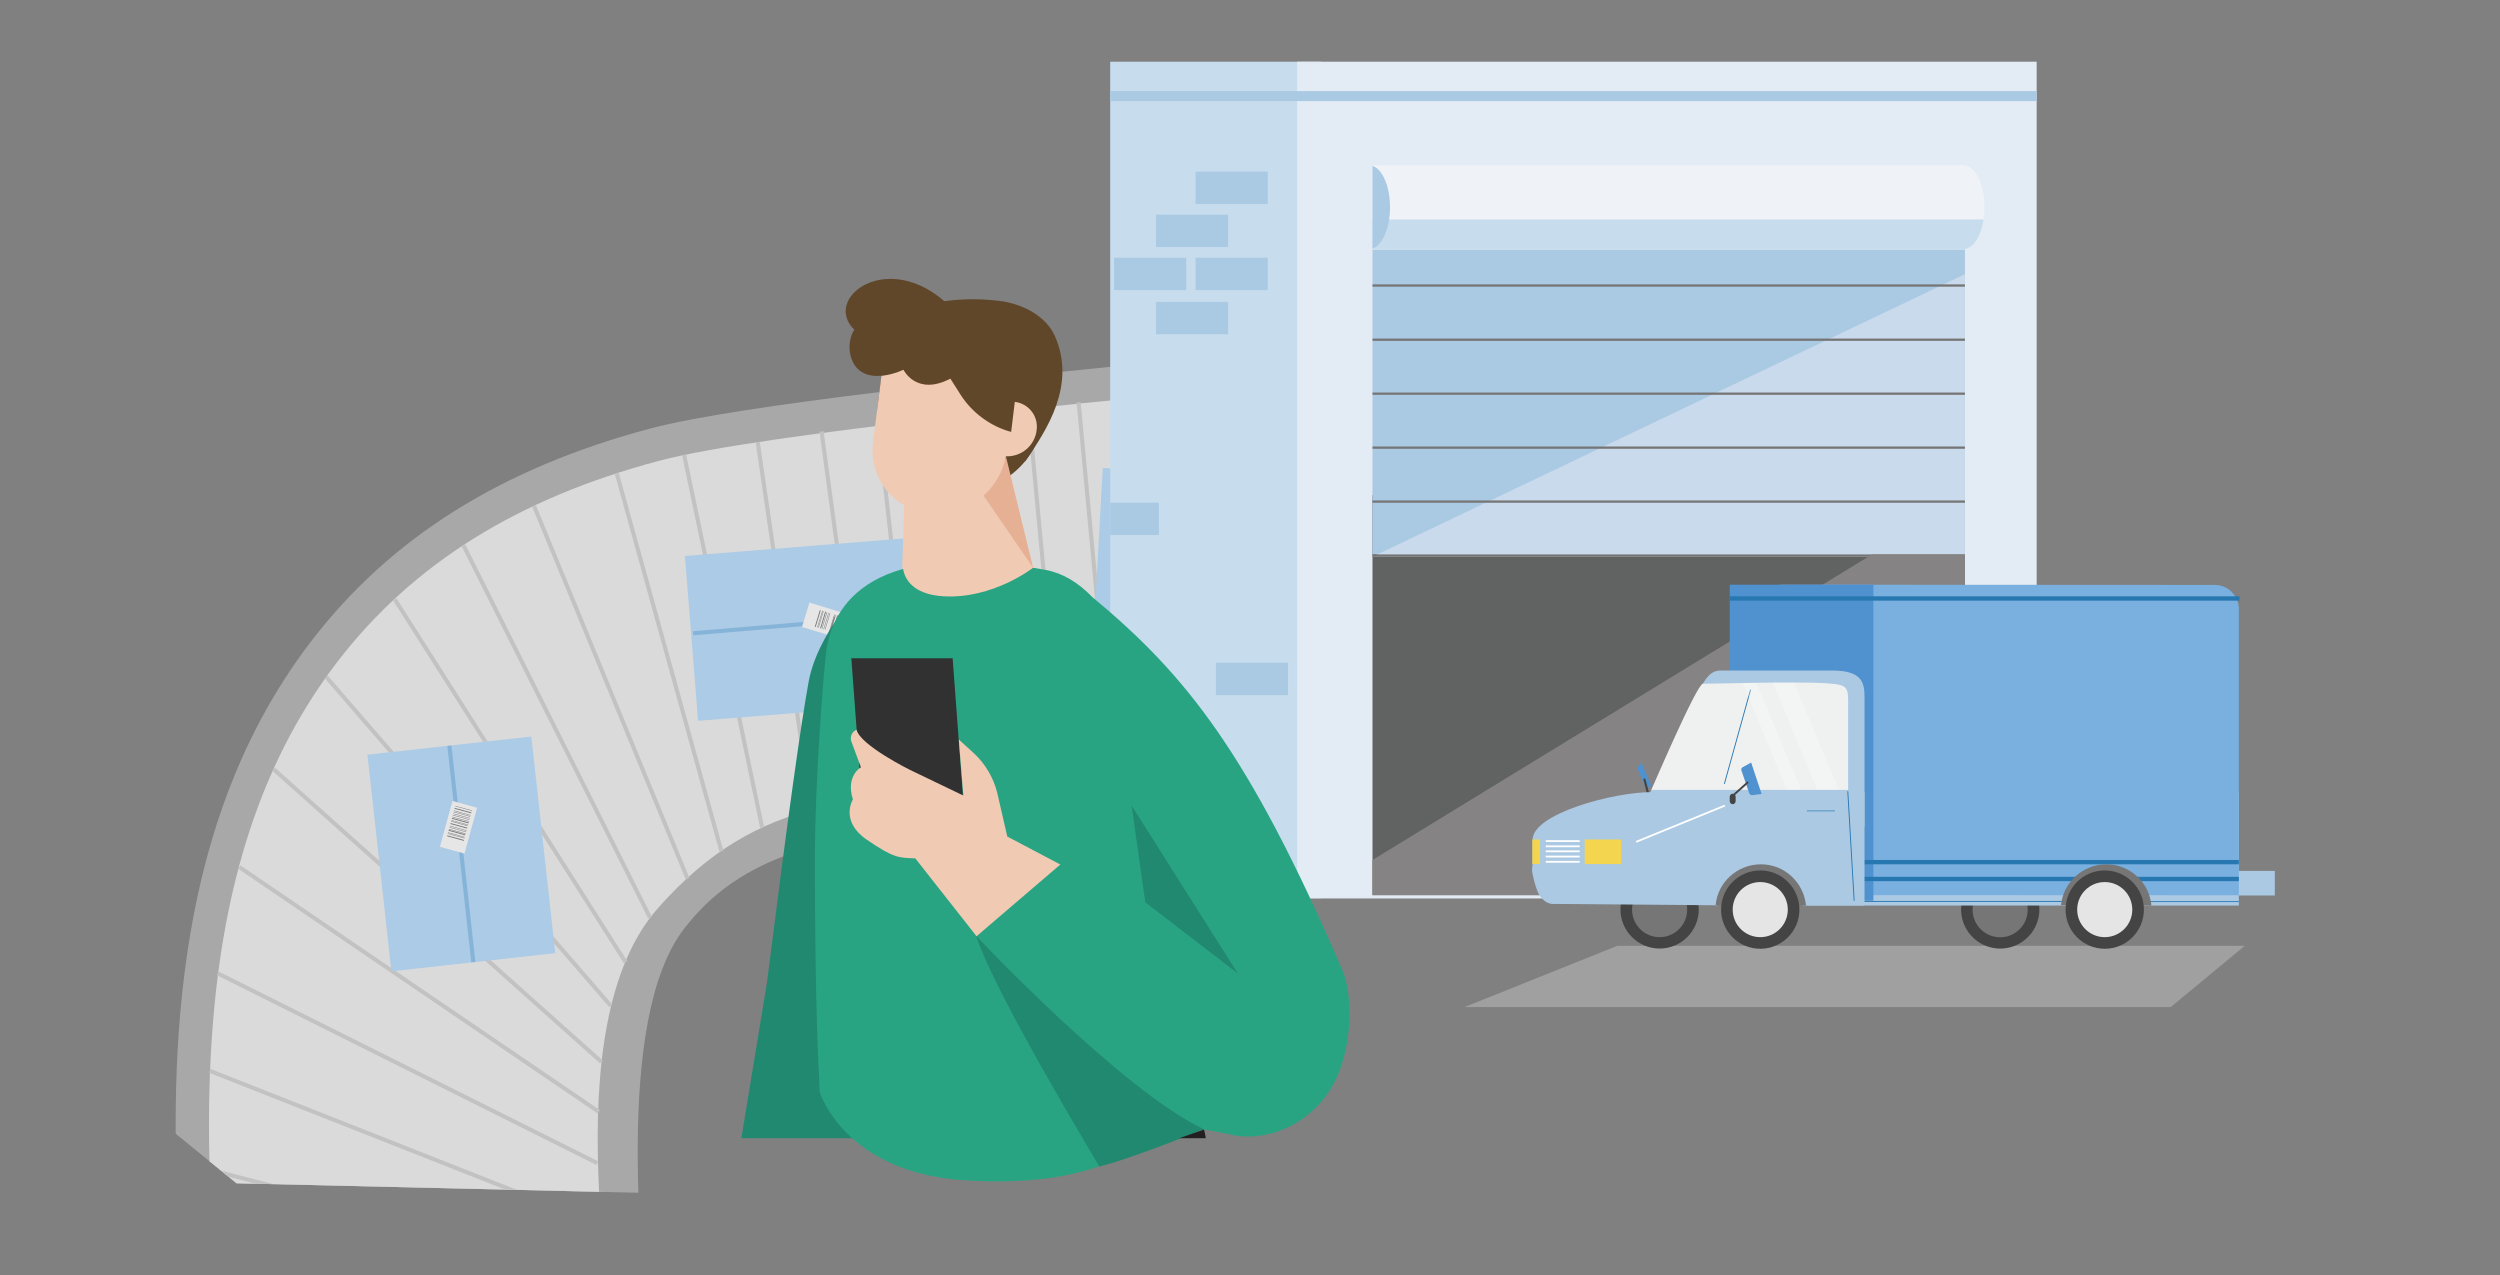 <?xml version="1.0" encoding="UTF-8"?> <svg xmlns="http://www.w3.org/2000/svg" xmlns:xlink="http://www.w3.org/1999/xlink" id="Layer_1" x="0px" y="0px" viewBox="0 0 1098 560" style="enable-background:new 0 0 1098 560;" xml:space="preserve"><rect x="0" y="0" width="1098" height="560" fill="#808080" stroke="none"/> <style type="text/css"> .st0{clip-path:url(#SVGID_2_);} .st1{fill:#C2C2C2;} .st2{fill:#A8A8A8;} .st3{fill:#DADADA;} .st4{fill:#ABCBE6;} .st5{opacity:0.28;} .st6{fill:#2776B2;} .st7{fill:#E6E6E6;} .st8{fill:#767676;} .st9{fill:#C7DCED;} .st10{fill:#AAC9E3;} .st11{fill:#E3EBF4;} .st12{fill:#616262;} .st13{fill:#EFF3F7;} .st14{fill:none;} .st15{clip-path:url(#SVGID_4_);} .st16{clip-path:url(#SVGID_6_);} .st17{fill:#C8DAEB;} .st18{fill:#767576;} .st19{fill:#858383;} .st20{opacity:0.41;} .st21{fill:#CDCDCD;} .st22{fill:#4F92CF;} .st23{fill:#444444;} .st24{fill:#777677;} .st25{fill:#ABC9E3;} .st26{fill:#79B0E0;} .st27{fill:#2777B1;} .st28{fill:#EFF0F0;} .st29{fill:#FFFFFF;} .st30{fill:#F4D54F;} .st31{fill:#E5E5E5;} .st32{clip-path:url(#SVGID_8_);} .st33{opacity:0.26;} .st34{fill:#313131;} .st35{fill:#60472A;} .st36{fill:#E5B094;} .st37{fill:#228971;} .st38{fill:#29A483;} .st39{fill:#F0CAB3;} .st40{fill:#231F20;} </style> <title>Groceries</title> <g> <defs> <polygon id="SVGID_1_" points="547.8,371.2 522.2,141 129.7,197.4 51.2,476.8 103.9,519.7 286.6,524 315.5,442.6 "></polygon> </defs> <clipPath id="SVGID_2_"> <use xlink:href="#SVGID_1_" style="overflow:visible;"></use> </clipPath> <g class="st0"> <path class="st1" d="M97.2,584.4c2.8,24.9,6.6,51.4,11.5,79.6L275,634.7c-5.3-55.6-24.7-186.1,14.1-236 c34.4-44.3,87.2-48.3,164.9-55.2c13.2-1.2,57.8-5.8,71.8-7.2L510,173.7c-13.3,1.3-174.4,16.4-220.7,28.7 c-62,16.5-108.2,45.3-141.1,88.1c-31.2,40.6-49.1,91.8-54.6,156.5C90.3,486.6,91.4,532,97.2,584.4z"></path> <path class="st2" d="M527.2,350.8l-24.7,2.5c-18.2,1.9-38.8,4-47.3,4.7l-4.3,0.4c-36.5,3.3-68.1,6.1-93.2,13.2 c-25.7,7.2-43.3,18.3-57.1,36.1c-30.9,39.7-19.4,147-13.2,204.6c0.8,7.6,1.6,14.8,2.2,21c0.7,7.6-4.5,14.4-12,15.8l-166.3,29.3 c-8,1.4-15.6-4-17-11.9c0,0,0,0,0,0c-4.9-28.4-8.8-55.5-11.6-80.5c-5.9-53.6-7.1-99.4-3.6-140.2c5.8-67.6,24.7-121.3,57.6-164.2 c34.9-45.5,83.6-76,148.9-93.4c39.1-10.4,154.5-22.5,219.7-28.8l3.2-0.3c8.1-0.8,15.2,5.1,16,13.2l15.8,162.6c0,0.5,0,1,0,1.4 C540.3,343.8,534.7,350.1,527.2,350.8z"></path> <path class="st3" d="M97.2,584.4c2.8,24.9,6.6,51.4,11.5,79.6L275,634.7c-5.3-55.6-32-184,14.1-236 c44.5-50.2,87.2-48.3,164.9-55.2c13.2-1.2,54.8-5.5,68.8-6.9L507,174c-13.3,1.3-171.4,16.1-217.6,28.4 c-62,16.5-108.2,45.3-141.1,88.1c-31.2,40.6-49.1,91.8-54.6,156.6C90.3,486.6,91.4,532,97.2,584.4z"></path> <rect x="177" y="412.1" transform="matrix(0.367 -0.93 0.93 0.367 -356.431 484.505)" class="st1" width="1.8" height="184.3"></rect> <rect x="178.1" y="446.4" transform="matrix(0.249 -0.969 0.969 0.249 -384.822 576.14)" class="st1" width="1.8" height="179.4"></rect> <rect x="179.8" y="475.9" transform="matrix(0.134 -0.991 0.991 0.134 -402.089 667.533)" class="st1" width="1.8" height="175.6"></rect> <rect x="437.6" y="181.4" transform="matrix(0.996 -9.358703e-02 9.358703e-02 0.996 -22.713 42.19)" class="st1" width="1.8" height="163.7"></rect> <rect x="458.2" y="178.8" transform="matrix(0.996 -9.358703e-02 9.358703e-02 0.996 -22.376 44.111)" class="st1" width="1.8" height="163.7"></rect> <rect x="480.3" y="176.3" transform="matrix(0.996 -9.358703e-02 9.358703e-02 0.996 -22.049 46.17)" class="st1" width="1.8" height="163.7"></rect> <rect x="502.9" y="177" transform="matrix(0.996 -8.963770e-02 8.963770e-02 0.996 -21.199 46.201)" class="st1" width="1.8" height="164.3"></rect> <rect x="418.1" y="182.7" transform="matrix(0.996 -9.358703e-02 9.358703e-02 0.996 -22.919 40.371)" class="st1" width="1.8" height="163.7"></rect> <rect x="393.7" y="185.2" transform="matrix(0.994 -0.111 0.111 0.994 -27.166 45.353)" class="st1" width="1.8" height="163.9"></rect> <rect x="370.8" y="188.9" transform="matrix(0.991 -0.134 0.134 0.991 -32.844 52.094)" class="st1" width="1.8" height="163.7"></rect> <rect x="343.5" y="193.2" transform="matrix(0.99 -0.144 0.144 0.99 -35.994 52.463)" class="st1" width="1.8" height="163.3"></rect> <rect x="316.6" y="198" transform="matrix(0.979 -0.205 0.205 0.979 -50.963 71.008)" class="st1" width="1.8" height="167.2"></rect> <rect x="292.9" y="204.7" transform="matrix(0.964 -0.267 0.267 0.964 -66.988 89.03)" class="st1" width="1.8" height="172.1"></rect> <rect x="267.2" y="215.5" transform="matrix(0.925 -0.381 0.381 0.925 -95.558 124.985)" class="st1" width="1.8" height="177"></rect> <rect x="243.6" y="229.7" transform="matrix(0.894 -0.448 0.448 0.894 -117.994 143.546)" class="st1" width="1.8" height="183"></rect> <rect x="223.1" y="248.3" transform="matrix(0.844 -0.537 0.537 0.844 -149.017 173.947)" class="st1" width="1.8" height="188.8"></rect> <rect x="205" y="273.9" transform="matrix(0.756 -0.654 0.654 0.756 -191.541 224.861)" class="st1" width="1.8" height="191.1"></rect> <rect x="191.3" y="305.4" transform="matrix(0.666 -0.746 0.746 0.666 -235.676 277.817)" class="st1" width="1.8" height="193"></rect> <rect x="182.9" y="339.2" transform="matrix(0.563 -0.827 0.827 0.563 -278.88 341.852)" class="st1" width="1.8" height="190.9"></rect> <rect x="178.3" y="375.9" transform="matrix(0.447 -0.894 0.894 0.447 -320.535 419.668)" class="st1" width="1.8" height="186.5"></rect> </g> </g> <rect x="166.5" y="327.1" transform="matrix(0.994 -0.11 0.11 0.994 -40.102 24.638)" class="st4" width="72.4" height="95.7"></rect> <g class="st5"> <rect x="201.8" y="327.1" transform="matrix(0.994 -0.11 0.11 0.994 -40.099 24.635)" class="st6" width="1.8" height="95.7"></rect> </g> <rect x="191" y="357.6" transform="matrix(0.265 -0.964 0.964 0.265 -202.139 461.299)" class="st7" width="20.9" height="11.2"></rect> <rect x="199.9" y="364.1" transform="matrix(0.265 -0.964 0.964 0.265 -207.602 463.502)" class="st8" width="0.4" height="7.6"></rect> <rect x="200.3" y="363.1" transform="matrix(0.265 -0.964 0.964 0.265 -206.516 463.067)" class="st8" width="0.2" height="7.6"></rect> <rect x="200.4" y="362.7" transform="matrix(0.265 -0.964 0.964 0.265 -205.982 462.832)" class="st8" width="0.2" height="7.6"></rect> <rect x="200.6" y="361.7" transform="matrix(0.265 -0.964 0.964 0.265 -204.872 462.38)" class="st8" width="0.4" height="7.6"></rect> <rect x="200.8" y="361.1" transform="matrix(0.265 -0.964 0.964 0.265 -204.187 462.124)" class="st8" width="0.2" height="7.6"></rect> <rect x="201" y="360.4" transform="matrix(0.265 -0.964 0.964 0.265 -203.287 461.737)" class="st8" width="0.2" height="7.6"></rect> <rect x="201.2" y="359.8" transform="matrix(0.265 -0.964 0.964 0.265 -202.606 461.482)" class="st8" width="0.2" height="7.6"></rect> <rect x="201.4" y="358.7" transform="matrix(0.265 -0.964 0.964 0.265 -201.372 460.979)" class="st8" width="0.4" height="7.6"></rect> <rect x="201.8" y="357.8" transform="matrix(0.265 -0.964 0.964 0.265 -200.286 460.544)" class="st8" width="0.2" height="7.6"></rect> <rect x="202.9" y="353.6" transform="matrix(0.265 -0.964 0.964 0.265 -195.433 458.589)" class="st8" width="0.2" height="7.6"></rect> <rect x="203" y="353" transform="matrix(0.265 -0.964 0.964 0.265 -194.749 458.306)" class="st8" width="0.2" height="7.6"></rect> <rect x="203.2" y="352" transform="matrix(0.265 -0.964 0.964 0.265 -193.53 457.816)" class="st8" width="0.4" height="7.6"></rect> <rect x="203.6" y="351.1" transform="matrix(0.265 -0.964 0.964 0.265 -192.451 457.362)" class="st8" width="0.2" height="7.6"></rect> <rect x="201.9" y="357.3" transform="matrix(0.265 -0.964 0.964 0.265 -199.741 460.325)" class="st8" width="0.2" height="7.6"></rect> <rect x="202" y="356.4" transform="matrix(0.265 -0.964 0.964 0.265 -198.645 459.884)" class="st8" width="0.4" height="7.6"></rect> <rect x="202.3" y="355.8" transform="matrix(0.265 -0.964 0.964 0.265 -197.972 459.612)" class="st8" width="0.2" height="7.6"></rect> <rect x="202.5" y="355" transform="matrix(0.265 -0.964 0.964 0.265 -197.045 459.229)" class="st8" width="0.2" height="7.6"></rect> <rect x="202.7" y="354.4" transform="matrix(0.265 -0.964 0.964 0.265 -196.376 458.959)" class="st8" width="0.2" height="7.6"></rect> <rect x="303.5" y="240.2" transform="matrix(0.997 -7.974522e-02 7.974522e-02 0.997 -20.933 28.909)" class="st4" width="96" height="72.6"></rect> <g class="st5"> <rect x="304.1" y="273.1" transform="matrix(0.997 -8.350392e-02 8.350392e-02 0.997 -21.653 30.348)" class="st6" width="95.7" height="1.8"></rect> </g> <rect x="358.1" y="262.6" transform="matrix(0.291 -0.957 0.957 0.291 -3.278 541.665)" class="st7" width="11.2" height="20.9"></rect> <rect x="355.2" y="271.4" transform="matrix(0.291 -0.957 0.957 0.291 -5.232 536.207)" class="st8" width="7.6" height="0.4"></rect> <rect x="356.2" y="271.8" transform="matrix(0.291 -0.957 0.957 0.291 -4.833 537.294)" class="st8" width="7.6" height="0.2"></rect> <rect x="356.6" y="271.9" transform="matrix(0.291 -0.957 0.957 0.291 -4.655 537.819)" class="st8" width="7.6" height="0.2"></rect> <rect x="357.6" y="272.1" transform="matrix(0.291 -0.957 0.957 0.291 -4.249 538.923)" class="st8" width="7.6" height="0.4"></rect> <rect x="358.1" y="272.4" transform="matrix(0.291 -0.957 0.957 0.291 -4.006 539.601)" class="st8" width="7.6" height="0.2"></rect> <rect x="358.9" y="272.6" transform="matrix(0.291 -0.957 0.957 0.291 -3.682 540.54)" class="st8" width="7.6" height="0.2"></rect> <rect x="359.5" y="272.8" transform="matrix(0.291 -0.957 0.957 0.291 -3.438 541.183)" class="st8" width="7.6" height="0.2"></rect> <rect x="361.8" y="274.2" transform="matrix(0.289 -0.957 0.957 0.289 -2.812 545.055)" class="st8" width="7.6" height="0.4"></rect> <rect x="361.5" y="273.4" transform="matrix(0.291 -0.957 0.957 0.291 -2.622 543.499)" class="st8" width="7.6" height="0.2"></rect> <rect x="365.6" y="274.7" transform="matrix(0.291 -0.957 0.957 0.291 -0.899 548.339)" class="st8" width="7.6" height="0.2"></rect> <rect x="366.2" y="274.8" transform="matrix(0.291 -0.957 0.957 0.291 -0.653 549.025)" class="st8" width="7.6" height="0.2"></rect> <rect x="367.2" y="275" transform="matrix(0.291 -0.957 0.957 0.291 -0.2 550.25)" class="st8" width="7.6" height="0.4"></rect> <rect x="368.1" y="275.4" transform="matrix(0.291 -0.957 0.957 0.291 0.178 551.33)" class="st8" width="7.6" height="0.2"></rect> <rect x="361.9" y="273.6" transform="matrix(0.291 -0.957 0.957 0.291 -2.426 544.057)" class="st8" width="7.6" height="0.2"></rect> <rect x="362.9" y="273.7" transform="matrix(0.291 -0.957 0.957 0.291 -2.02 545.161)" class="st8" width="7.6" height="0.4"></rect> <rect x="363.4" y="274" transform="matrix(0.291 -0.957 0.957 0.291 -1.789 545.824)" class="st8" width="7.6" height="0.2"></rect> <rect x="364.2" y="274.2" transform="matrix(0.291 -0.957 0.957 0.291 -1.455 546.733)" class="st8" width="7.6" height="0.2"></rect> <rect x="364.8" y="274.4" transform="matrix(0.291 -0.957 0.957 0.291 -1.21 547.42)" class="st8" width="7.6" height="0.2"></rect> <rect x="469.9" y="219.4" transform="matrix(5.512451e-02 -0.999 0.999 5.512451e-02 233.98 758.482)" class="st4" width="95.7" height="72.4"></rect> <g class="st5"> <rect x="469.9" y="254.7" transform="matrix(5.512451e-02 -0.999 0.999 5.512451e-02 234.011 758.455)" class="st6" width="95.7" height="1.8"></rect> </g> <rect x="506.7" y="261.8" transform="matrix(0.42 -0.907 0.907 0.42 57.232 624.346)" class="st7" width="20.9" height="11.2"></rect> <rect x="519" y="259.2" transform="matrix(0.42 -0.907 0.907 0.42 62.432 623.643)" class="st8" width="0.4" height="7.6"></rect> <rect x="518.7" y="260" transform="matrix(0.42 -0.907 0.907 0.42 61.397 623.783)" class="st8" width="0.2" height="7.6"></rect> <rect x="518.5" y="260.5" transform="matrix(0.42 -0.907 0.907 0.42 60.886 623.849)" class="st8" width="0.2" height="7.6"></rect> <rect x="517.9" y="261.4" transform="matrix(0.42 -0.907 0.907 0.42 59.82 623.991)" class="st8" width="0.4" height="7.6"></rect> <rect x="517.8" y="261.9" transform="matrix(0.42 -0.907 0.907 0.42 59.185 624.088)" class="st8" width="0.2" height="7.6"></rect> <rect x="517.4" y="262.7" transform="matrix(0.42 -0.907 0.907 0.42 58.318 624.191)" class="st8" width="0.2" height="7.6"></rect> <rect x="517.2" y="263.2" transform="matrix(0.42 -0.907 0.907 0.42 57.675 624.279)" class="st8" width="0.2" height="7.6"></rect> <rect x="516.6" y="264.2" transform="matrix(0.42 -0.907 0.907 0.42 56.514 624.451)" class="st8" width="0.4" height="7.6"></rect> <rect x="516.3" y="265.1" transform="matrix(0.42 -0.907 0.907 0.42 55.47 624.577)" class="st8" width="0.2" height="7.6"></rect> <rect x="514.5" y="269" transform="matrix(0.42 -0.907 0.907 0.42 50.87 625.212)" class="st8" width="0.2" height="7.6"></rect> <rect x="514.2" y="269.5" transform="matrix(0.42 -0.907 0.907 0.42 50.218 625.286)" class="st8" width="0.2" height="7.6"></rect> <rect x="513.7" y="270.5" transform="matrix(0.42 -0.907 0.907 0.42 49.057 625.458)" class="st8" width="0.4" height="7.6"></rect> <rect x="513.4" y="271.4" transform="matrix(0.42 -0.907 0.907 0.42 48.039 625.596)" class="st8" width="0.2" height="7.6"></rect> <rect x="516.1" y="265.5" transform="matrix(0.42 -0.907 0.907 0.42 54.968 624.657)" class="st8" width="0.2" height="7.6"></rect> <rect x="515.6" y="266.4" transform="matrix(0.42 -0.907 0.907 0.42 53.904 624.805)" class="st8" width="0.4" height="7.6"></rect> <rect x="515.5" y="267" transform="matrix(0.42 -0.907 0.907 0.42 53.26 624.888)" class="st8" width="0.2" height="7.6"></rect> <rect x="515.1" y="267.7" transform="matrix(0.42 -0.907 0.907 0.42 52.417 624.996)" class="st8" width="0.2" height="7.6"></rect> <rect x="514.9" y="268.2" transform="matrix(0.42 -0.907 0.907 0.42 51.773 625.084)" class="st8" width="0.2" height="7.6"></rect> <polygon class="st9" points="580.3,27.1 487.6,27.1 487.6,394.1 580.3,394.5 "></polygon> <rect x="525.1" y="113.2" class="st10" width="31.7" height="14.2"></rect> <rect x="525.1" y="75.4" class="st10" width="31.7" height="14.2"></rect> <rect x="507.7" y="132.6" class="st10" width="31.7" height="14.2"></rect> <rect x="487.6" y="220.8" class="st10" width="21.4" height="14.2"></rect> <rect x="507.7" y="94.3" class="st10" width="31.7" height="14.2"></rect> <rect x="489.3" y="113.2" class="st10" width="31.7" height="14.2"></rect> <rect x="487.6" y="362.6" class="st10" width="25.1" height="14.2"></rect> <rect x="487.6" y="324.3" class="st10" width="25.1" height="14.2"></rect> <rect x="534" y="291.1" class="st10" width="31.7" height="14.2"></rect> <rect x="487.6" y="343.2" class="st10" width="6.7" height="14.2"></rect> <rect x="569.7" y="27.1" class="st11" width="324.8" height="367.5"></rect> <rect x="602.8" y="217.4" class="st12" width="260.2" height="175.7"></rect> <rect x="602.8" y="109.5" class="st10" width="260.2" height="134"></rect> <rect x="602.8" y="72.6" class="st13" width="260.2" height="36.9"></rect> <ellipse class="st13" cx="862.4" cy="91" rx="9.2" ry="18.4"></ellipse> <rect x="863" y="72.6" class="st14" width="8.9" height="36.9"></rect> <rect x="863" y="72.6" class="st14" width="8.9" height="36.9"></rect> <g> <defs> <rect id="SVGID_3_" x="595.8" y="96.4" width="278.8" height="17.3"></rect> </defs> <clipPath id="SVGID_4_"> <use xlink:href="#SVGID_3_" style="overflow:visible;"></use> </clipPath> <g class="st15"> <path class="st9" d="M871.6,91c0,9.7-3.8,17.7-8.6,18.4l0,0H602.8V91H871.6z"></path> </g> </g> <g> <defs> <rect id="SVGID_5_" x="602.8" y="72.6" width="8.9" height="36.9"></rect> </defs> <clipPath id="SVGID_6_"> <use xlink:href="#SVGID_5_" style="overflow:visible;"></use> </clipPath> <g class="st16"> <ellipse class="st10" cx="601.3" cy="91" rx="9.2" ry="18.4"></ellipse> </g> </g> <polygon class="st17" points="863,244.5 863,120.4 602.8,244.5 "></polygon> <rect x="602.8" y="124.9" class="st18" width="260.2" height="1"></rect> <rect x="602.8" y="148.7" class="st18" width="260.2" height="1"></rect> <rect x="602.8" y="172.4" class="st18" width="260.2" height="1"></rect> <rect x="602.8" y="196.1" class="st18" width="260.2" height="1"></rect> <rect x="602.8" y="219.8" class="st18" width="260.2" height="1"></rect> <rect x="602.8" y="243.5" class="st18" width="260.2" height="1"></rect> <rect x="847.6" y="285.2" class="st9" width="15.4" height="108"></rect> <polygon class="st19" points="863,393.2 863,243.5 822.2,243.5 602.8,377.7 602.8,393.2 "></polygon> <rect x="843.9" y="377.7" class="st11" width="30.7" height="15.4"></rect> <rect x="487.6" y="40" class="st10" width="406.9" height="4.4"></rect> <g class="st20"> <polygon class="st21" points="985.9,415.4 953.4,442.3 643.2,442.3 710.3,415.4 "></polygon> </g> <path class="st22" d="M725.4,345.4L725.4,345.4c-1.3,0.6-2.9-0.1-3.5-1.4l-2.3-5.4c-0.6-1.3,0.1-2.9,1.4-3.5l0,0l0,0L725.4,345.4 L725.4,345.4z"></path> <path class="st23" d="M724.5,350.9L724.5,350.9c-0.2,0.1-0.5-0.1-0.6-0.3l-2.1-8.1c-0.1-0.2,0.1-0.5,0.3-0.6h0 c0.2-0.1,0.5,0.1,0.6,0.3l2.1,8.1C724.9,350.5,724.7,350.8,724.5,350.9z"></path> <ellipse transform="matrix(0.16 -0.987 0.987 0.16 343.705 1202.791)" class="st23" cx="878.7" cy="399.4" rx="17.2" ry="17.2"></ellipse> <ellipse transform="matrix(0.16 -0.987 0.987 0.16 343.566 1202.91)" class="st24" cx="878.7" cy="399.5" rx="12.1" ry="12.1"></ellipse> <circle class="st23" cx="728.9" cy="399.4" r="17.2"></circle> <circle class="st24" cx="728.9" cy="399.5" r="12.1"></circle> <polygon class="st25" points="793.9,347.9 983.3,348.1 983.3,397.7 942.9,397.7 905.5,397.7 793.7,397.7 "></polygon> <rect x="967.1" y="382.5" class="st25" width="32" height="10.8"></rect> <path class="st26" d="M983.3,393.2l-219.8-0.1l0,0l0.1-116.6c0-10.9,8.8-19.7,19.7-19.7l189.4,0.1c5.8,0,10.6,4.7,10.6,10.6 L983.3,393.2L983.3,393.2L983.3,393.2z"></path> <rect x="759.7" y="256.8" class="st22" width="63.1" height="138.8"></rect> <rect x="763.8" y="385.1" class="st27" width="219.5" height="1.9"></rect> <rect x="763.8" y="377.7" class="st27" width="219.5" height="1.9"></rect> <rect x="759.7" y="261.9" class="st27" width="223.9" height="1.9"></rect> <path class="st27" d="M942.6,395.8h40.7v0.4h-40.6C942.7,396,942.6,395.9,942.6,395.8z"></path> <path class="st27" d="M905.8,395.7c0,0.1,0,0.2,0,0.4H793.7v-0.4H905.8z"></path> <path class="st25" d="M725.3,346.8c9.8-20.9,21.3-44.6,22.6-46.6c1.6-2.4,3.5-5.7,7.7-5.7h49.1c13,0,14.2,5.2,14.2,11.7v56.9h-93.6 C725.3,363.1,722.3,353.2,725.3,346.8z"></path> <path class="st25" d="M673.1,380v-11.1c0-11.6,35.6-21,52.2-21h93.6v49.8h-27.1c-0.9-10.3-10-18-20.3-17.1c-9.1,0.8-16.3,8-17.1,17 l-72.7-0.6c-3.4-0.2-5.7-3.6-6.5-5.7c-0.9-2.4-1.6-4.9-2.1-7.5C672.8,382.6,672.8,381.2,673.1,380z"></path> <rect x="813" y="347.6" transform="matrix(0.998 -5.808675e-02 5.808675e-02 0.998 -20.219 47.861)" class="st27" width="0.4" height="48.2"></rect> <rect x="793.6" y="356" class="st27" width="12.3" height="0.3"></rect> <path class="st28" d="M811.7,346.9h-86.4c0,0,19.9-46.5,22.6-46.6c3.7-0.1,5.7-0.1,22.3-0.4c8.7-0.2,26.3-0.2,30.4,0.1 c9.1,0.6,11.1,0.7,11.1,7.2C811.7,313.3,811.7,346.9,811.7,346.9z"></path> <path class="st22" d="M764.8,338.3c-0.2-0.6,0.2-1.3,0.9-1.5c0,0,0,0,0,0l3.4-1.9l4.6,13.8l-3.8,0.5c-0.6,0.2-1.3-0.1-1.6-0.7 L764.8,338.3z"></path> <rect x="741.3" y="323.7" transform="matrix(0.268 -0.964 0.964 0.268 246.435 972.087)" class="st27" width="42.9" height="0.4"></rect> <rect x="716.9" y="361.1" transform="matrix(0.926 -0.378 0.378 0.926 -81.905 305.972)" class="st29" width="42.1" height="0.8"></rect> <rect x="696" y="368.7" class="st30" width="16" height="10.8"></rect> <rect x="673" y="368.7" class="st30" width="3.4" height="10.8"></rect> <rect x="678.9" y="369" class="st29" width="14.9" height="0.8"></rect> <rect x="678.9" y="371.3" class="st29" width="14.9" height="0.8"></rect> <rect x="678.9" y="373.5" class="st29" width="14.9" height="0.8"></rect> <rect x="678.9" y="375.8" class="st29" width="14.9" height="0.8"></rect> <rect x="678.9" y="378.1" class="st29" width="14.9" height="0.8"></rect> <path class="st23" d="M760.5,350L760.5,350c-0.2-0.2-0.2-0.5,0-0.6l6.7-6c0.2-0.2,0.5-0.2,0.6,0l0,0c0.2,0.2,0.2,0.5,0,0.6l-6.7,6 C761,350.2,760.7,350.2,760.5,350z"></path> <path class="st23" d="M761,353.2L761,353.2c-0.7,0-1.3-0.6-1.3-1.3l0-2c0-0.7,0.6-1.3,1.3-1.3l0,0c0.7,0,1.3,0.6,1.3,1.3l0,2 C762.2,352.7,761.7,353.2,761,353.2z"></path> <path class="st24" d="M773.4,379.6c10.3,0,18.8,7.9,19.8,18.1l-39.7-0.1C754.4,387.4,763.1,379.6,773.4,379.6z"></path> <path class="st24" d="M925.1,379.6c10.3,0,18.9,7.9,19.8,18.1l-39.7-0.1C906.2,387.4,914.8,379.6,925.1,379.6z"></path> <circle class="st23" cx="773.1" cy="399.5" r="17.2"></circle> <circle class="st31" cx="773.1" cy="399.5" r="12.1"></circle> <circle class="st23" cx="924.4" cy="399.5" r="17.2"></circle> <circle class="st31" cx="924.4" cy="399.5" r="12.1"></circle> <g> <defs> <path id="SVGID_7_" d="M811.7,346.9h-86.4c0,0,19.9-46.5,22.6-46.6c3.7-0.1,5.7-0.1,22.3-0.4c8.7-0.2,26.3-0.2,30.4,0.1 c9.1,0.6,11.1,0.7,11.1,7.2C811.7,313.3,811.7,346.9,811.7,346.9z"></path> </defs> <clipPath id="SVGID_8_"> <use xlink:href="#SVGID_7_" style="overflow:visible;"></use> </clipPath> <g class="st32"> <g class="st33"> <polygon class="st29" points="785.2,293.4 811.7,356.5 802.1,356.5 776,293.4 "></polygon> </g> <g class="st33"> <polygon class="st29" points="768.6,293.4 795.1,356.5 788.7,356.4 762.7,293.3 "></polygon> </g> </g> </g> <polyline class="st34" points="361.4,428.1 360.1,399.6 517.6,399.6 520.9,428.1 "></polyline> <path class="st35" d="M418.5,215.3l-2.9-0.4c-18.9-2.4-32.2-19.5-29.9-38.4l1.7-13.3c2.4-19.1,19.8-32.6,38.9-30.3l0,0 c20.7,2.6,35.4,21.5,32.8,42.2l0,0l-1.2,9.5C455.5,204,437.8,217.7,418.5,215.3z"></path> <path class="st36" d="M389.2,252.5c0,0,23.5-4.3,65.2-0.5l1.2,4.9H389L389.2,252.5z"></path> <path class="st37" d="M325.6,499.9l11.2-68c9.5-75.3,15.1-114.8,18.4-132.7c2.5-13.7,11.9-26.6,11.9-26.6l-3.9,152.6l11.4-4.3l1,79"></path> <path class="st35" d="M414,132.4c8.8-1.3,17.8-1.3,26.7,0c9.4,1.6,18.9,6.8,22.6,15.2c9.5,21.5-3.5,41.3-13.2,55.2l-10.1-48.7 L414,132.4z"></path> <path class="st38" d="M357.9,378.4c0-37.6,4-83.9,4.9-91.7c2.6-21.4,20.7-50.4,96.4-36.4c7.6,1.4,14.4,5.6,20.4,11.8l0,0 c41.3,34.3,68.7,68.3,109.9,163.8c5.4,12.5,4,36.8-4.3,51.1c-10.8,18.6-31.3,25.1-46,21l-23.4-4.3c-1.6,1.2-3.2,2.4-4.7,3.4 c-14,9.6-34.9,24.6-87.4,21.3c-53.1-3.4-63.7-38.9-63.7-38.9l-0.2-5.3l0,0C359.8,474.2,357.9,443.7,357.9,378.4z"></path> <polygon class="st37" points="497,353.8 503,396.3 543.7,427.6 "></polygon> <polygon class="st34" points="379.3,361.6 423.8,361.6 418.4,289.1 373.9,289.1 "></polygon> <path class="st39" d="M465.7,379.7l-23.3-12.3l-4.3-18.7c-1.6-6.9-5.3-13.2-10.5-18l-6.5-5.9l2,24.6l-23.5-11.3 c0,0-21.8-10.8-23.4-17.6l0,0c-2,0.8-3,3-2.3,5.1l4.2,11.4c0,0-6.8,3.8-3.5,14.1c0,0-5.9,9.5,6.1,17.7s14,7.9,21.3,8.2l26.9,34.2 L465.7,379.7z"></path> <path class="st37" d="M428.8,411.1c0,0,63.6,67.7,100,84.9c0,0-34.3,13.8-46,16.3C482.9,512.3,436.1,435,428.8,411.1z"></path> <path class="st40" d="M529.6,499.9c-0.3-1.6-0.5-2.8-0.8-3.8c0,0-4.6,1.6-10.9,3.8"></path> <path class="st35" d="M375.2,144.8c-14.3-13.9,14.7-35.8,41-11.2l-4.9,5.7c17-2.3,32.6,9.6,34.9,26.5c0.4,2.7,0.4,5.4,0,8l-2,15.8 l-1.7-0.5c-8.4-2.6-15.5-8.1-20.3-15.5l-4.7-7.4l0,0c-14.9,7.9-20.6-3.9-20.6-3.9c-20.6,8.7-24.8-4.9-23.6-12.2 C373.5,148.3,374.2,146.4,375.2,144.8z"></path> <path class="st39" d="M383.4,194.6L387,166c0-0.3,0.1-0.6,0.1-0.9c3.4-0.4,6.6-1.3,9.7-2.7c0,0,5.7,11.7,20.6,3.9l0,0l4.7,7.4 c4.8,7.3,12,12.8,20.3,15.5l0.7,0.2l1,0.3l1.6-13.2l0,0c6,0.7,10.4,6.2,9.6,12.3c0,0,0,0.1,0,0.1c-0.8,6.8-6.7,11.8-13.5,11.5 c0,0.3-0.1,0.7-0.2,1l12.2,47.9l0,0c-0.1,0.1-17.6,13.8-39.3,12.6c-14-0.8-17.2-8-17.9-12.1l-0.3,0.1v-2.1c0-0.4,0-0.7,0-0.7 l0.8-25.2C387.5,216.4,382.1,205.6,383.4,194.6z"></path> <path class="st36" d="M441.8,200.4L441.8,200.4l11.9,48.9L432,217.7C437.1,213.1,440.5,207.1,441.8,200.4z"></path> </svg>
